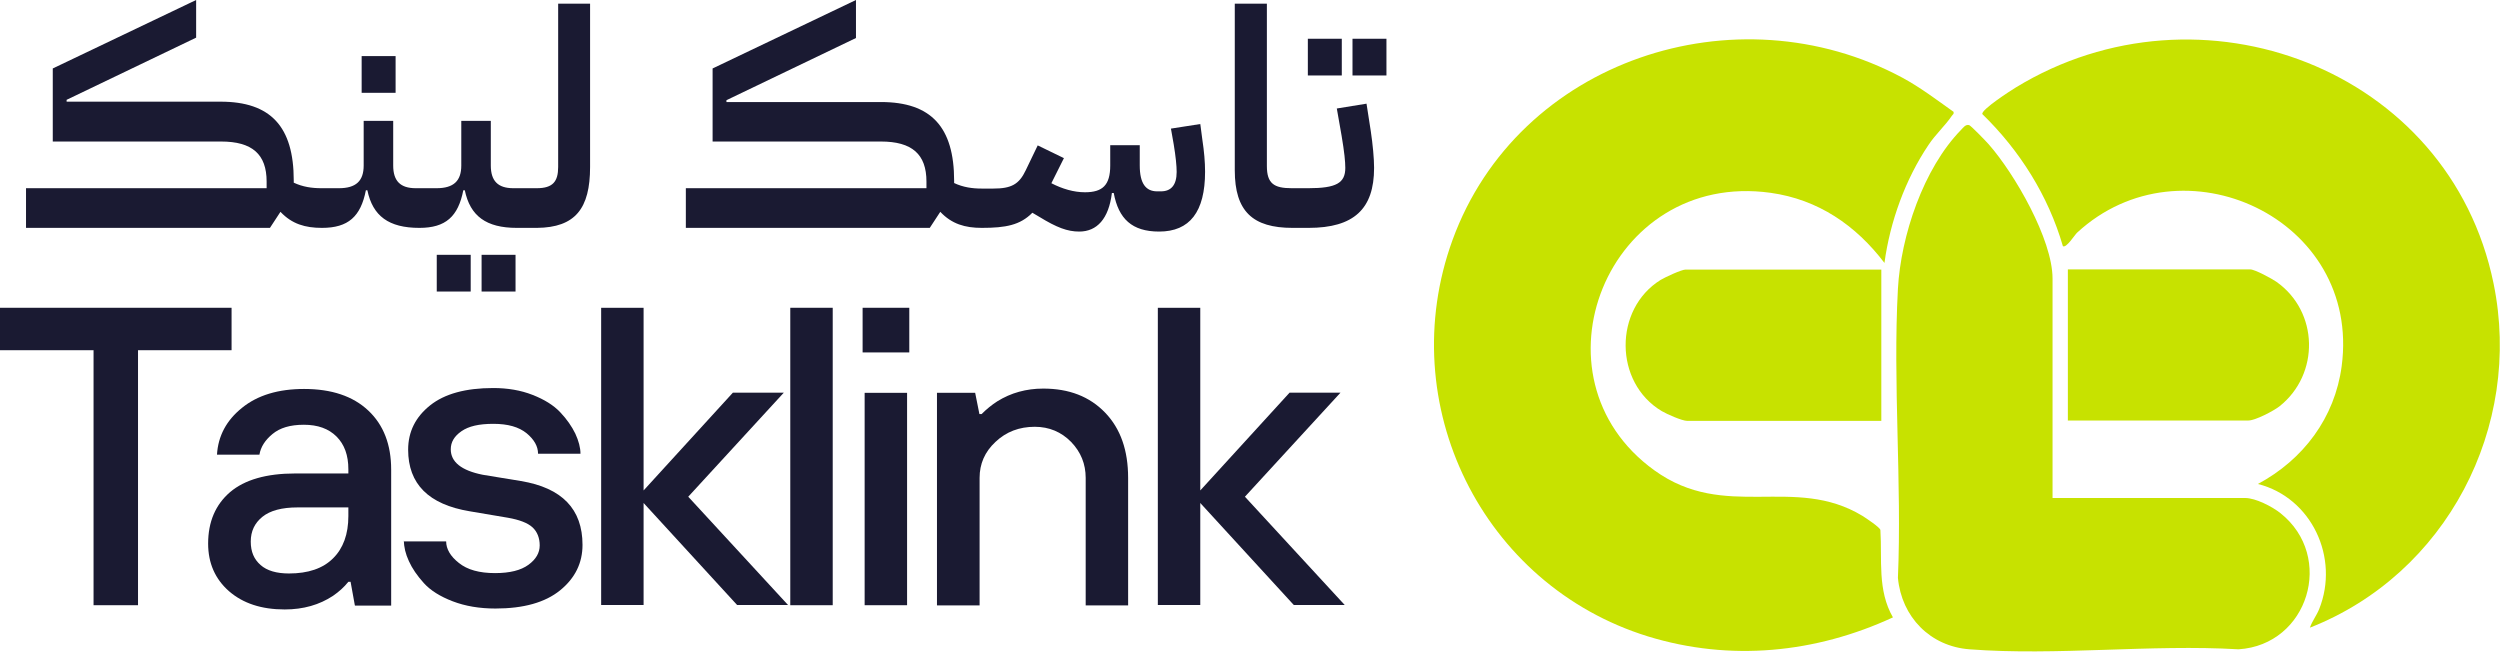 <?xml version="1.0" encoding="UTF-8"?>
<svg id="Layer_2" data-name="Layer 2" xmlns="http://www.w3.org/2000/svg" viewBox="0 0 135.49 35.31">
  <defs>
    <style>
      .cls-1 {
        fill: #1a1a32;
      }

      .cls-2 {
        fill: #c7e200;
      }
    </style>
  </defs>
  <g id="Layer_1-2" data-name="Layer 1">
    <g>
      <path class="cls-1" d="M5.07,32.8v-13.82H0v-2.3h12.55v2.3h-5.07v13.82h-2.42Z"/>
      <path class="cls-1" d="M19.23,32.8l-.23-1.27h-.12c-.23.29-.51.54-.83.76-.74.49-1.61.74-2.62.74-1.26,0-2.26-.33-3.02-.99-.75-.66-1.13-1.52-1.13-2.58,0-1.18.4-2.11,1.19-2.79.79-.67,1.97-1.01,3.53-1.01h2.88v-.23c0-.75-.21-1.34-.64-1.77-.43-.43-1.02-.64-1.77-.64s-1.3.17-1.7.5-.64.7-.71,1.12h-2.3c.06-1.01.51-1.86,1.36-2.54.84-.68,1.96-1.02,3.36-1.02,1.49,0,2.65.39,3.48,1.17.83.78,1.24,1.85,1.24,3.2v7.37h-1.96ZM18.88,27.96v-.46h-2.76c-.84,0-1.48.17-1.9.51-.42.34-.63.78-.63,1.34s.18.96.53,1.27c.35.31.87.46,1.54.46,1.04,0,1.84-.27,2.39-.82.55-.54.83-1.31.83-2.29Z"/>
      <path class="cls-1" d="M21.88,29.34h2.3c0,.41.23.81.69,1.17.46.37,1.11.55,1.96.55.8,0,1.4-.15,1.81-.45.41-.3.61-.65.61-1.05s-.13-.74-.39-.98c-.26-.24-.71-.41-1.33-.52l-2.07-.35c-2.23-.37-3.34-1.48-3.34-3.34,0-.97.4-1.77,1.19-2.4.79-.63,1.93-.94,3.42-.94.78,0,1.49.12,2.13.37.64.25,1.14.56,1.5.94.36.38.63.77.82,1.16.18.39.28.76.28,1.09h-2.3c0-.4-.21-.77-.62-1.11-.42-.34-1.01-.51-1.8-.51s-1.34.13-1.73.4-.58.59-.58.98c0,.69.58,1.15,1.73,1.38l2.07.34c2.23.37,3.34,1.52,3.34,3.46,0,.98-.4,1.8-1.21,2.46-.81.66-1.98.99-3.51.99-.86,0-1.63-.13-2.31-.39-.68-.26-1.21-.59-1.57-.99-.36-.4-.63-.79-.81-1.19-.18-.39-.27-.76-.27-1.12Z"/>
      <path class="cls-1" d="M32.58,32.8v-16.12h2.3v9.9l4.84-5.3h2.76l-5.18,5.64,5.41,5.87h-2.76l-5.07-5.53v5.53h-2.3Z"/>
      <path class="cls-1" d="M42.83,32.8v-16.12h2.3v16.12h-2.3Z"/>
      <path class="cls-1" d="M46.75,19.1v-2.42h2.53v2.42h-2.53ZM46.86,32.8v-11.51h2.3v11.51h-2.3Z"/>
      <path class="cls-1" d="M50.78,32.8v-11.51h2.07l.23,1.15h.12c.26-.26.54-.49.85-.69.74-.46,1.57-.69,2.49-.69,1.4,0,2.51.43,3.35,1.3s1.25,2.05,1.25,3.54v6.91h-2.3v-6.91c0-.75-.26-1.4-.79-1.95-.53-.54-1.19-.82-1.97-.82-.84,0-1.55.27-2.13.82-.58.54-.86,1.19-.86,1.95v6.91h-2.3Z"/>
      <path class="cls-1" d="M62.75,32.8v-16.12h2.3v9.9l4.84-5.3h2.76l-5.18,5.64,5.41,5.87h-2.76l-5.07-5.53v5.53h-2.3Z"/>
    </g>
    <g>
      <path class="cls-1" d="M30.25,9.05c0,.79-.29,1.15-1.16,1.15h-.65s0,0,0,0h-.62c-.83,0-1.22-.39-1.22-1.23v-2.42h-1.6v2.42c0,.84-.42,1.23-1.34,1.23h-.51s0,0,0,0h-.62c-.83,0-1.22-.39-1.22-1.23v-2.42h-1.6v2.42c0,.84-.42,1.23-1.34,1.23h-.51s0,0,0,0h-.44c-.52,0-1.01-.07-1.5-.3v-.12c0-2.92-1.25-4.27-3.97-4.27H3.61v-.1l7.02-3.37V0L2.86,3.71v3.96h9.12c1.69,0,2.47.69,2.47,2.17v.36H1.41v2.15h13.22l.57-.87c.62.66,1.34.87,2.25.87h0s0,0,0,0c1.42,0,2.1-.61,2.38-2.04h.08c.29,1.4,1.16,2.04,2.82,2.04h0s0,0,0,0c1.42,0,2.1-.61,2.38-2.04h.08c.29,1.4,1.16,2.04,2.82,2.04h0s0,0,0,0h1.09c2.08-.02,2.88-1.05,2.88-3.3V.2h-1.73v8.85Z"/>
      <path class="cls-1" d="M65.06,6.72l-1.6.25.15.85c.11.67.16,1.17.16,1.5,0,.72-.31,1.05-.85,1.05h-.21c-.6,0-.94-.41-.94-1.4v-1.1h-1.6v1.1c0,1.07-.42,1.45-1.37,1.45-.6,0-1.22-.18-1.82-.49l.68-1.36-1.42-.69-.65,1.35c-.36.76-.78.99-1.76.99h-.18s0,0,0,0h-.44c-.52,0-1.01-.07-1.5-.3v-.12c0-2.92-1.25-4.27-3.97-4.27h-8.37v-.1l7.02-3.37V0l-7.77,3.71v3.96h9.12c1.69,0,2.47.69,2.47,2.17v.36h-13.04v2.15h13.22l.57-.87c.62.66,1.34.87,2.25.87h0s0,0,0,0c1.3,0,2.08-.15,2.74-.82l.39.23c.93.57,1.51.79,2.15.79.96,0,1.6-.69,1.77-2.09h.1c.26,1.4.99,2.09,2.46,2.09,1.66,0,2.49-1.07,2.49-3.24,0-.53-.05-1.1-.15-1.76l-.11-.84Z"/>
      <path class="cls-1" d="M74.05,5.62l-1.6.26.26,1.48c.15.89.2,1.4.2,1.74,0,.82-.49,1.1-2,1.1h-.41s0,0,0,0h-.5c-.96,0-1.34-.26-1.34-1.2V.2h-1.74v9.03c0,2.23.98,3.12,3.13,3.12h.02s0,0,0,0h.85c2.46,0,3.55-1.03,3.55-3.25,0-.51-.07-1.26-.18-2l-.23-1.48Z"/>
      <rect class="cls-1" x="73.3" y="2.1" width="1.84" height="1.99"/>
      <rect class="cls-1" x="70.88" y="2.1" width="1.84" height="1.99"/>
      <rect class="cls-1" x="19.6" y="3.04" width="1.84" height="1.99"/>
      <rect class="cls-1" x="23.67" y="13.81" width="1.84" height="1.99"/>
      <rect class="cls-1" x="26.1" y="13.81" width="1.84" height="1.99"/>
    </g>
    <g>
      <path class="cls-2" d="M105.87,6.05c.04.14-.04.15-.09.23-.35.52-.89,1.01-1.26,1.57-1.26,1.87-2.09,4.17-2.39,6.4-1.55-2.04-3.59-3.44-6.17-3.8-8.85-1.23-13.31,9.99-6.3,15.04,3.85,2.78,7.57.22,11.28,2.47.19.12.93.61.97.76.1,1.63-.17,3.26.68,4.74-4.2,1.94-8.82,2.4-13.28,1.03-8.98-2.78-13.82-12.59-10.59-21.48,3.55-9.75,15.36-13.64,24.38-8.8.98.53,1.86,1.2,2.76,1.84Z"/>
      <path class="cls-2" d="M125.19,34.01c.12-.35.36-.65.5-1,1.11-2.77-.4-6.04-3.32-6.78,2.46-1.32,4.17-3.59,4.54-6.39,1.06-8.01-8.64-12.49-14.34-7.23-.13.12-.59.86-.77.73-.79-2.73-2.34-5.19-4.37-7.16-.04-.25,1.54-1.27,1.82-1.44,9.97-6.09,23.5-1.04,25.89,10.62,1.6,7.79-2.56,15.76-9.96,18.66Z"/>
      <path class="cls-2" d="M111.25,26.99h10.43c.57,0,1.47.47,1.91.82,2.97,2.36,1.51,7.14-2.27,7.38-4.74-.28-9.88.36-14.58,0-2.13-.16-3.68-1.75-3.88-3.87.22-5.16-.28-10.54,0-15.67.16-2.87,1.38-6.52,3.42-8.61.12-.12.24-.31.44-.26.1.03.93.89,1.06,1.04,1.4,1.59,3.46,5.15,3.46,7.28v11.89Z"/>
      <path class="cls-2" d="M101.96,14.61v8.2h-10.52c-.28,0-1.11-.37-1.38-.53-2.59-1.54-2.61-5.53-.06-7.11.23-.14,1.13-.56,1.35-.56h10.61Z"/>
      <path class="cls-2" d="M112.07,22.8v-8.2h9.88c.26,0,1.17.5,1.42.67,2.3,1.62,2.36,5.01.17,6.75-.32.25-1.31.77-1.69.77h-9.79Z"/>
    </g>
  </g>
</svg>